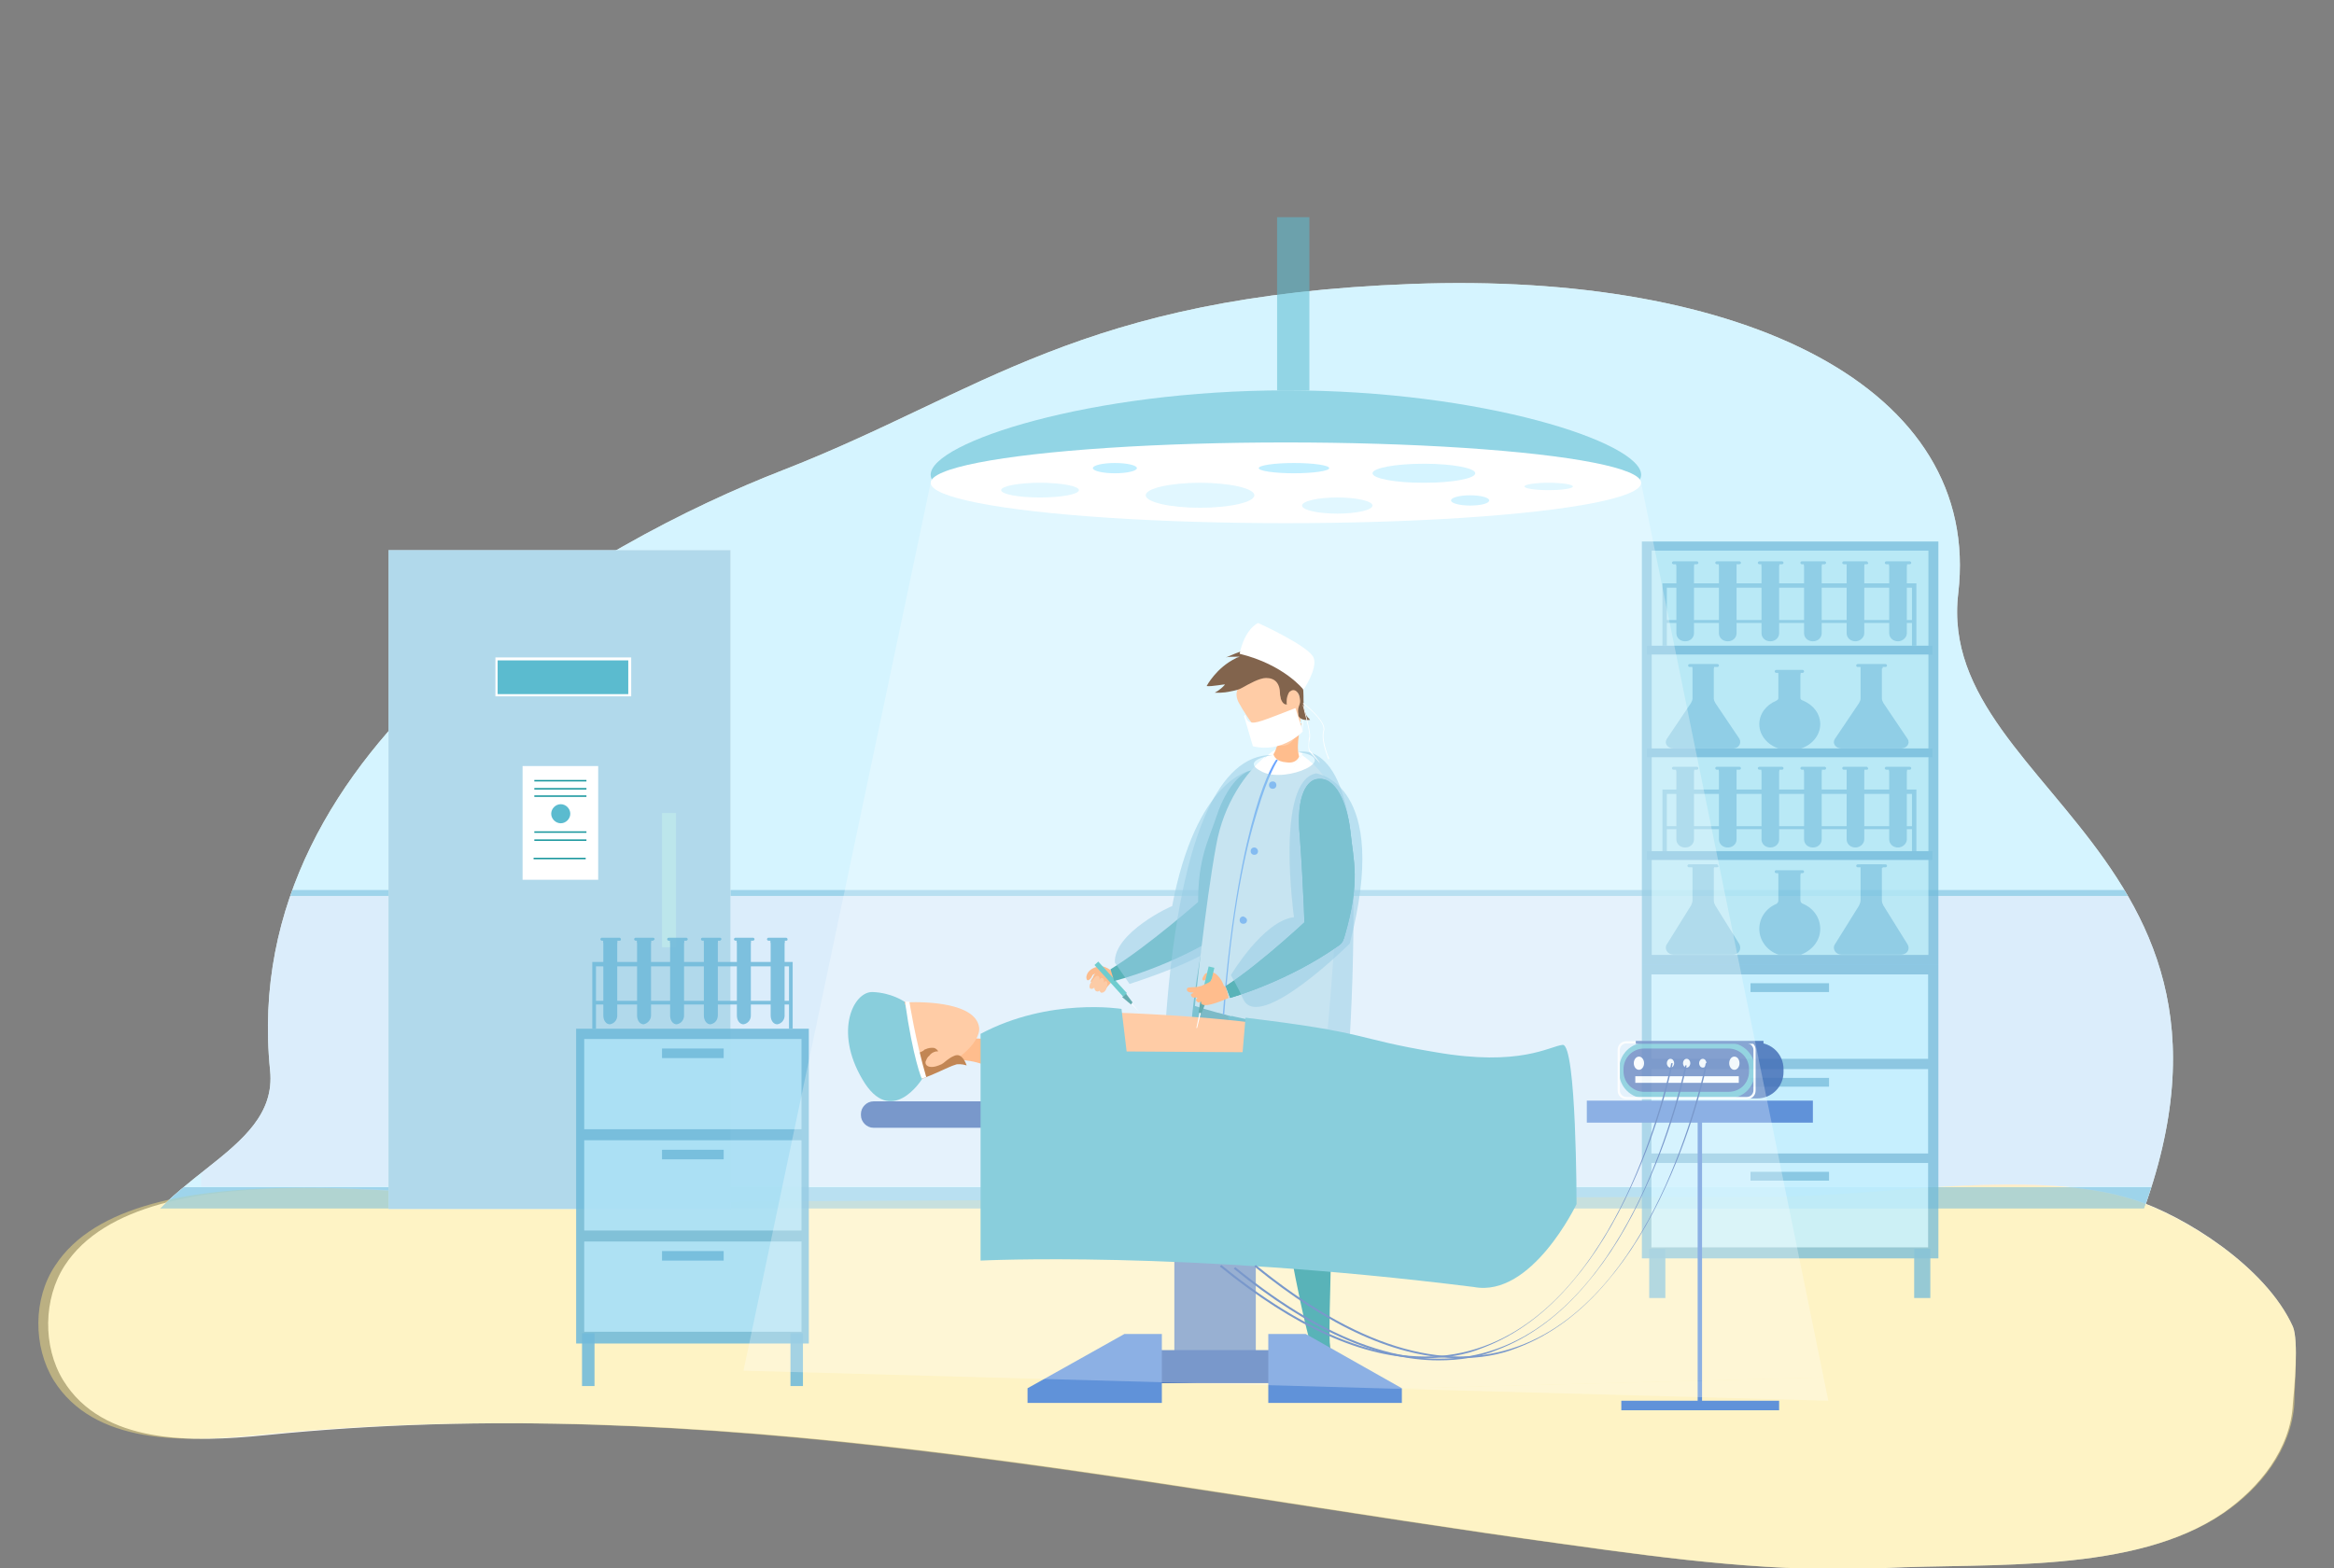 <svg xmlns="http://www.w3.org/2000/svg" xmlns:xlink="http://www.w3.org/1999/xlink" id="Layer_1" x="0px" y="0px" viewBox="0 0 318 213.7" style="enable-background:new 0 0 318 213.7;" xml:space="preserve">
<rect x="0" y="0" width="318" height="213.7" fill="#808080" stroke="none"/>
<style type="text/css">
	.st0{fill:#FFFFFF;}
	.st1{opacity:0.69;fill:#C2EFFF;}
	.st2{opacity:0.47;}
	.st3{fill:#FCE683;}
	.st4{clip-path:url(#SVGID_2_);}
	.st5{opacity:0.15;}
	.st6{fill:#FFC4E2;}
	.st7{opacity:0.55;}
	.st8{fill:#71BADA;}
	.st9{fill:#BCE6EB;}
	.st10{fill:#5BBBCF;}
	.st11{fill:#18969D;}
	.st12{opacity:0.89;}
	.st13{opacity:0.69;}
	.st14{fill:#C2EFFF;}
	.st15{opacity:0.83;}
	.st16{fill:#B3E7F4;}
	.st17{opacity:0.74;}
	.st18{fill:#052839;}
	.st19{fill:#FFB884;}
	.st20{clip-path:url(#SVGID_4_);fill:#FFB985;}
	.st21{clip-path:url(#SVGID_4_);fill:#FFB987;}
	.st22{clip-path:url(#SVGID_4_);fill:#FFBA88;}
	.st23{clip-path:url(#SVGID_4_);fill:#FFBB89;}
	.st24{clip-path:url(#SVGID_4_);fill:#FFBC8A;}
	.st25{clip-path:url(#SVGID_4_);fill:#FFBC8B;}
	.st26{clip-path:url(#SVGID_4_);fill:#FFBD8D;}
	.st27{clip-path:url(#SVGID_4_);fill:#FFBE8E;}
	.st28{clip-path:url(#SVGID_4_);fill:#FFBE8F;}
	.st29{clip-path:url(#SVGID_4_);fill:#FFBF90;}
	.st30{clip-path:url(#SVGID_4_);fill:#FFC092;}
	.st31{clip-path:url(#SVGID_4_);fill:#FFC193;}
	.st32{clip-path:url(#SVGID_4_);fill:#FFC194;}
	.st33{clip-path:url(#SVGID_4_);fill:#FFC295;}
	.st34{clip-path:url(#SVGID_4_);fill:#FFC396;}
	.st35{clip-path:url(#SVGID_4_);fill:#FFC397;}
	.st36{clip-path:url(#SVGID_4_);fill:#FFC499;}
	.st37{clip-path:url(#SVGID_4_);fill:#FFC59A;}
	.st38{clip-path:url(#SVGID_4_);fill:#FFC59B;}
	.st39{clip-path:url(#SVGID_4_);fill:#FFC69C;}
	.st40{clip-path:url(#SVGID_4_);fill:#FFC79D;}
	.st41{clip-path:url(#SVGID_4_);fill:#FFC79E;}
	.st42{clip-path:url(#SVGID_4_);fill:#FFC89F;}
	.st43{clip-path:url(#SVGID_4_);fill:#FFC9A1;}
	.st44{clip-path:url(#SVGID_4_);fill:#FFC9A2;}
	.st45{clip-path:url(#SVGID_4_);fill:#FFCAA3;}
	.st46{clip-path:url(#SVGID_4_);fill:#FFCAA4;}
	.st47{clip-path:url(#SVGID_4_);fill:#FFCBA5;}
	.st48{clip-path:url(#SVGID_4_);fill:#FFCCA6;}
	.st49{clip-path:url(#SVGID_4_);fill:#FFCCA7;}
	.st50{clip-path:url(#SVGID_4_);fill:#FFCDA8;}
	.st51{clip-path:url(#SVGID_4_);fill:#FFCDA9;}
	.st52{clip-path:url(#SVGID_4_);fill:#FFCEAA;}
	.st53{clip-path:url(#SVGID_4_);fill:#FFCFAB;}
	.st54{clip-path:url(#SVGID_4_);fill:#FFCFAC;}
	.st55{clip-path:url(#SVGID_4_);fill:#FFD0AD;}
	.st56{clip-path:url(#SVGID_4_);fill:#FFD0AE;}
	.st57{clip-path:url(#SVGID_4_);fill:#FFD1AF;}
	.st58{clip-path:url(#SVGID_4_);fill:#FFD1B0;}
	.st59{clip-path:url(#SVGID_4_);fill:#FFD2B1;}
	.st60{clip-path:url(#SVGID_4_);fill:#FFD3B2;}
	.st61{clip-path:url(#SVGID_4_);fill:#FFD3B3;}
	.st62{clip-path:url(#SVGID_4_);fill:#FFD4B4;}
	.st63{clip-path:url(#SVGID_4_);fill:#FFD4B5;}
	.st64{clip-path:url(#SVGID_4_);fill:#FFD5B5;}
	.st65{clip-path:url(#SVGID_4_);fill:#FFD5B6;}
	.st66{clip-path:url(#SVGID_4_);fill:#FFD6B7;}
	.st67{clip-path:url(#SVGID_4_);fill:#FFD6B8;}
	.st68{clip-path:url(#SVGID_4_);fill:#FFD6B9;}
	.st69{clip-path:url(#SVGID_4_);fill:#FFD7B9;}
	.st70{clip-path:url(#SVGID_4_);fill:#FFD7BA;}
	.st71{clip-path:url(#SVGID_4_);fill:#FFD8BB;}
	.st72{clip-path:url(#SVGID_4_);fill:#FFD8BC;}
	.st73{clip-path:url(#SVGID_4_);fill:#FFD9BD;}
	.st74{fill:#19969D;}
	.st75{fill:#177F7F;}
	.st76{fill:#F9A263;}
	.st77{fill:#298B8F;}
	.st78{fill:#37B9BD;}
	.st79{fill:#FBB784;}
	.st80{fill:#FFA361;}
	.st81{fill:#522808;}
	.st82{fill:#3383FF;}
	.st83{fill:#7091C1;}
	.st84{fill:#4570B7;}
	.st85{fill:#6092D9;}
	.st86{fill:#AB5712;}
	.st87{opacity:0.85;}
	.st88{fill:#4066B0;}
	.st89{opacity:0.28;}
	.st90{clip-path:url(#SVGID_6_);fill:#FFFFFF;}
</style>
<g>
	<g>
		<g>
			<path class="st0" d="M36.8,145.9c1.2,11.7-17.1,14.3-20.7,28.3l271.1,1.9c29.3-58.3-23.7-67.1-20.4-95.2s-29.3-43.9-74.5-42.2     c-45.2,1.7-58.5,14.8-85.7,25.4C82.2,73.6,32.2,100.7,36.8,145.9z"></path>
			<path class="st1" d="M36.8,145.9c1.2,11.7-17.1,14.3-20.7,28.3l271.1,1.9c29.3-58.3-23.7-67.1-20.4-95.2s-29.3-43.9-74.5-42.2     c-45.2,1.7-58.5,14.8-85.7,25.4C82.2,73.6,32.2,100.7,36.8,145.9z"></path>
		</g>
		<g>
			<g>
				<path class="st0" d="M312.4,180.8c-3.7-8.2-14.8-15.1-21.6-17.3c-13.8-4.4-34.7-0.4-48.8-0.4c-33.9,0-129.8,0.7-164.1,0.7      c-16,0-58.3-8-69.1,8.7c-2.9,4.5-3,11-0.2,15.6c5.4,8.8,17.6,8.5,27.5,7.5c61.1-6.2,117.6,6.7,177.5,14.9      c14.3,2,28.7,3.9,43.2,3.2c14.4-0.7,34,0.8,46.1-7.5c4.9-3.4,9.2-8.7,9.5-14.9C312.6,189.2,313.2,182.7,312.4,180.8z"></path>
			</g>
			<g class="st2">
				<path class="st3" d="M312.4,180.8c-3.7-8.2-14.9-15.1-21.7-17.3c-13.9-4.4-34.9-0.4-49-0.4c-34.1,0-130.4,0.7-164.8,0.7      c-16.1,0-58.6-8-69.4,8.7c-3,4.5-3,11-0.2,15.6c5.5,8.8,17.7,8.5,27.7,7.5c61.3-6.2,118.2,6.7,178.3,14.9      c14.4,2,28.9,3.9,43.4,3.2c14.5-0.7,34.1,0.8,46.3-7.5c5-3.4,9.2-8.7,9.6-14.9C312.6,189.2,313.2,182.7,312.4,180.8z"></path>
			</g>
		</g>
		<g>
			<defs>
				<path id="SVGID_1_" d="M36.8,145.9c1.2,11.7-17.1,14.3-20.7,28.3l271.1,1.9c29.3-58.3-23.7-67.1-20.4-95.2s-29.3-43.9-74.5-42.2      c-45.2,1.7-58.5,14.8-85.7,25.4C82.2,73.6,32.2,100.7,36.8,145.9z"></path>
			</defs>
			<clipPath id="SVGID_2_">
				<use xlink:href="#SVGID_1_" style="overflow:visible;"></use>
			</clipPath>
			<g class="st4">
				<g class="st5">
					<rect x="27.4" y="122.1" class="st6" width="278.5" height="39.6"></rect>
				</g>
				<g class="st7">
					<rect x="17.5" y="161.8" class="st8" width="292" height="2.9"></rect>
				</g>
				<g class="st7">
					<rect x="27.4" y="121.3" class="st8" width="280.9" height="0.8"></rect>
				</g>
			</g>
		</g>
	</g>
	<g>
		<g>
			
				<rect x="52.9" y="75" transform="matrix(-1 -1.224647e-16 1.224647e-16 -1 152.433 239.774)" class="st0" width="46.6" height="89.8"></rect>
		</g>
		<g class="st7">
			
				<rect x="52.9" y="75" transform="matrix(-1 -1.224647e-16 1.224647e-16 -1 152.433 239.774)" class="st8" width="46.6" height="89.8"></rect>
		</g>
		<g>
			<rect x="90.2" y="110.8" class="st9" width="1.9" height="18.3"></rect>
		</g>
		<g>
			<rect x="67.7" y="89.8" class="st10" width="18.1" height="5"></rect>
			<path class="st0" d="M86,94.9H67.5v-5.3H86V94.9z M67.8,94.6h17.8V90H67.8V94.6z"></path>
		</g>
		<g>
			<g>
				<rect x="71.2" y="104.4" class="st0" width="10.3" height="15.5"></rect>
			</g>
			<g>
				<rect x="72.8" y="106.3" class="st11" width="7.1" height="0.2"></rect>
			</g>
			<g>
				<rect x="72.8" y="107.4" class="st11" width="7.1" height="0.2"></rect>
			</g>
			<g>
				<rect x="72.8" y="108.4" class="st11" width="7.1" height="0.2"></rect>
			</g>
			<g>
				<rect x="72.8" y="113.3" class="st11" width="7.1" height="0.2"></rect>
			</g>
			<g>
				<rect x="72.8" y="114.4" class="st11" width="7.1" height="0.2"></rect>
			</g>
			<g>
				<rect x="72.7" y="116.9" class="st11" width="7.1" height="0.2"></rect>
			</g>
			<g>
				<circle class="st10" cx="76.4" cy="110.9" r="1.5"></circle>
				<path class="st0" d="M76.4,112.6c-0.9,0-1.7-0.7-1.7-1.7s0.7-1.7,1.7-1.7c0.9,0,1.7,0.7,1.7,1.7S77.3,112.6,76.4,112.6z       M76.4,109.6c-0.7,0-1.3,0.6-1.3,1.3c0,0.7,0.6,1.3,1.3,1.3c0.7,0,1.3-0.6,1.3-1.3C77.7,110.2,77.1,109.6,76.4,109.6z"></path>
			</g>
		</g>
	</g>
	<g>
		<g class="st12">
			<rect x="79.3" y="181.7" class="st8" width="1.7" height="7.2"></rect>
		</g>
		<g class="st12">
			<rect x="107.7" y="181.7" class="st8" width="1.7" height="7.2"></rect>
		</g>
		<g class="st12">
			<rect x="78.5" y="140.2" class="st8" width="31.7" height="42.9"></rect>
		</g>
		<g class="st13">
			<g>
				<rect x="79.6" y="141.6" class="st14" width="29.6" height="12.3"></rect>
			</g>
			<g>
				<rect x="79.6" y="155.4" class="st14" width="29.6" height="12.3"></rect>
			</g>
			<g>
				<rect x="79.6" y="169.2" class="st14" width="29.6" height="12.3"></rect>
			</g>
		</g>
		<g class="st12">
			<g>
				<rect x="90.2" y="142.9" class="st8" width="8.4" height="1.3"></rect>
			</g>
			<g>
				<rect x="90.2" y="156.7" class="st8" width="8.4" height="1.3"></rect>
			</g>
			<g>
				<rect x="90.2" y="170.5" class="st8" width="8.4" height="1.3"></rect>
			</g>
		</g>
		<g class="st12">
			<g>
				<g>
					<path class="st8" d="M84.1,138.4V128h-1.9v10.4c0,0.7,0.4,1.2,0.9,1.2l0,0C83.7,139.5,84.1,139,84.1,138.4z"></path>
				</g>
				<g>
					<path class="st8" d="M83.8,138.4V131h-1.3v7.4c0,0.4,0.3,0.8,0.6,0.8l0,0C83.5,139.2,83.8,138.8,83.8,138.4z"></path>
				</g>
				<g>
					<rect x="82.2" y="128.1" class="st8" width="1.9" height="0.4"></rect>
				</g>
				<g>
					<path class="st8" d="M84.4,128.2H82c-0.1,0-0.2-0.1-0.2-0.2v0c0-0.1,0.1-0.2,0.2-0.2h2.4c0.1,0,0.2,0.1,0.2,0.2v0       C84.6,128.2,84.5,128.2,84.4,128.2z"></path>
				</g>
			</g>
			<g>
				<g>
					<path class="st8" d="M88.7,138.4V128h-1.9v10.4c0,0.7,0.4,1.2,0.9,1.2l0,0C88.2,139.5,88.7,139,88.7,138.4z"></path>
				</g>
				<g>
					<path class="st8" d="M88.4,138.4V131h-1.3v7.4c0,0.4,0.3,0.8,0.6,0.8l0,0C88.1,139.2,88.4,138.8,88.4,138.4z"></path>
				</g>
				<g>
					<rect x="86.8" y="128.1" class="st8" width="1.9" height="0.4"></rect>
				</g>
				<g>
					<path class="st8" d="M89,128.2h-2.4c-0.1,0-0.2-0.1-0.2-0.2l0,0c0-0.1,0.1-0.2,0.2-0.2H89c0.1,0,0.2,0.1,0.2,0.2l0,0       C89.1,128.1,89,128.2,89,128.2z"></path>
				</g>
			</g>
			<g>
				<g>
					<path class="st8" d="M93.2,138.4V128h-1.9v10.4c0,0.7,0.4,1.2,0.9,1.2l0,0C92.8,139.5,93.2,139,93.2,138.4z"></path>
				</g>
				<g>
					<path class="st8" d="M92.9,138.4V131h-1.3v7.4c0,0.4,0.3,0.8,0.6,0.8l0,0C92.6,139.2,92.9,138.8,92.9,138.4z"></path>
				</g>
				<g>
					<rect x="91.3" y="128.1" class="st8" width="1.9" height="0.4"></rect>
				</g>
				<g>
					<path class="st8" d="M93.5,128.2h-2.4c-0.1,0-0.2-0.1-0.2-0.2l0,0c0-0.1,0.1-0.2,0.2-0.2h2.4c0.1,0,0.2,0.1,0.2,0.2l0,0       C93.7,128.1,93.6,128.2,93.5,128.2z"></path>
				</g>
			</g>
			<g>
				<g>
					<path class="st8" d="M97.8,138.4V128h-1.9v10.4c0,0.7,0.4,1.2,0.9,1.2l0,0C97.4,139.5,97.8,139,97.8,138.4z"></path>
				</g>
				<g>
					<path class="st8" d="M97.5,138.4V131h-1.3v7.4c0,0.4,0.3,0.8,0.6,0.8l0,0C97.2,139.2,97.5,138.8,97.5,138.4z"></path>
				</g>
				<g>
					<rect x="95.9" y="128.1" class="st8" width="1.9" height="0.4"></rect>
				</g>
				<g>
					<path class="st8" d="M98.1,128.2h-2.4c-0.1,0-0.2-0.1-0.2-0.2l0,0c0-0.1,0.1-0.2,0.2-0.2h2.4c0.1,0,0.2,0.1,0.2,0.2l0,0       C98.2,128.1,98.2,128.2,98.1,128.2z"></path>
				</g>
			</g>
			<g>
				<g>
					<path class="st8" d="M102.3,138.4V128h-1.9v10.4c0,0.7,0.4,1.2,0.9,1.2l0,0C101.9,139.5,102.3,139,102.3,138.4z"></path>
				</g>
				<g>
					<path class="st8" d="M102,138.4V131h-1.3v7.4c0,0.4,0.3,0.8,0.6,0.8l0,0C101.7,139.2,102,138.8,102,138.4z"></path>
				</g>
				<g>
					<rect x="100.4" y="128.1" class="st8" width="1.9" height="0.4"></rect>
				</g>
				<g>
					<path class="st8" d="M102.6,128.2h-2.4c-0.1,0-0.2-0.1-0.2-0.2l0,0c0-0.1,0.1-0.2,0.2-0.2h2.4c0.1,0,0.2,0.1,0.2,0.2l0,0       C102.8,128.1,102.7,128.2,102.6,128.2z"></path>
				</g>
			</g>
			<g>
				<g>
					<path class="st8" d="M106.9,138.4V128H105v10.4c0,0.7,0.4,1.2,0.9,1.2l0,0C106.5,139.5,106.9,139,106.9,138.4z"></path>
				</g>
				<g>
					<path class="st8" d="M106.6,138.4V131h-1.3v7.4c0,0.4,0.3,0.8,0.6,0.8l0,0C106.3,139.2,106.6,138.8,106.6,138.4z"></path>
				</g>
				<g>
					<rect x="105" y="128.1" class="st8" width="1.9" height="0.4"></rect>
				</g>
				<g>
					<path class="st8" d="M107.1,128.2h-2.4c-0.1,0-0.2-0.1-0.2-0.2v0c0-0.1,0.1-0.2,0.2-0.2h2.4c0.1,0,0.2,0.1,0.2,0.2v0       C107.3,128.2,107.2,128.2,107.1,128.2z"></path>
				</g>
			</g>
			<g>
				<path class="st8" d="M80.7,131.1v9.1h0.5v-3.3h26.3v3.3h0.5v-9.1H80.7z M81.2,136.4v-4.7h26.3v4.7H81.2z"></path>
			</g>
		</g>
	</g>
	<g class="st15">
		<g class="st12">
			<rect x="223.7" y="73.8" class="st8" width="40.4" height="57.6"></rect>
		</g>
		<g>
			
				<rect x="216.3" y="83.7" transform="matrix(-1.836970e-16 1 -1 -1.836970e-16 346.44 -141.257)" class="st16" width="55.1" height="37.7"></rect>
		</g>
		<g class="st12">
			<rect x="224.7" y="170.2" class="st8" width="2.2" height="6.7"></rect>
		</g>
		<g class="st12">
			<rect x="260.8" y="170.2" class="st8" width="2.2" height="6.7"></rect>
		</g>
		<g class="st12">
			<rect x="223.7" y="131.4" class="st8" width="40.4" height="40.1"></rect>
		</g>
		<g>
			<g>
				<rect x="225" y="132.8" class="st14" width="37.7" height="11.5"></rect>
			</g>
			<g>
				<rect x="225" y="145.7" class="st14" width="37.7" height="11.5"></rect>
			</g>
			<g>
				<rect x="225" y="158.5" class="st14" width="37.7" height="11.5"></rect>
			</g>
		</g>
		<g class="st12">
			<g>
				<rect x="238.5" y="134" class="st8" width="10.7" height="1.2"></rect>
			</g>
			<g>
				<rect x="238.5" y="146.9" class="st8" width="10.7" height="1.2"></rect>
			</g>
			<g>
				<rect x="238.5" y="159.7" class="st8" width="10.7" height="1.2"></rect>
			</g>
		</g>
		<g>
			<g>
				<rect x="224.4" y="116" class="st8" width="38.9" height="1.2"></rect>
			</g>
			<g>
				<rect x="224.4" y="102" class="st8" width="38.9" height="1.2"></rect>
			</g>
			<g>
				<rect x="224.4" y="88" class="st8" width="38.9" height="1.2"></rect>
			</g>
		</g>
		<g class="st17">
			<g>
				<g>
					<path class="st8" d="M245.3,122.7v-3.9h-3v3.9c0,0.2-0.1,0.4-0.3,0.5c-1.4,0.6-2.3,1.9-2.3,3.4c0,1.6,1.1,3,2.6,3.5h3.1       c1.5-0.6,2.6-1.9,2.6-3.5c0-1.5-0.9-2.8-2.3-3.4C245.4,123.1,245.3,122.9,245.3,122.7z"></path>
				</g>
				<g>
					<path class="st8" d="M247.5,126.6c0,1.4-0.9,2.6-2.2,3.2h-2.9c-1.4-0.5-2.2-1.8-2.2-3.2c0-0.9,0.4-1.7,1-2.3h5.4       C247.2,124.9,247.5,125.7,247.5,126.6z"></path>
				</g>
				<g>
					<rect x="242.3" y="118.8" class="st8" width="3" height="0.4"></rect>
				</g>
				<g>
					<path class="st8" d="M245.6,119H242c-0.1,0-0.2-0.1-0.2-0.2v0c0-0.1,0.1-0.2,0.2-0.2h3.6c0.1,0,0.2,0.1,0.2,0.2v0       C245.8,118.9,245.7,119,245.6,119z"></path>
				</g>
			</g>
			<g>
				<g>
					<path class="st8" d="M237,128.7l-3.3-5.3c-0.1-0.2-0.2-0.4-0.2-0.7v-4.9h-2.9v4.9c0,0.2-0.1,0.5-0.2,0.7l-3.3,5.3       c-0.4,0.6,0.1,1.4,0.9,1.4h8.1C236.9,130.1,237.3,129.4,237,128.7z"></path>
				</g>
				<g>
					<path class="st8" d="M236.6,128.9l-3.4-5.4c-0.1-0.2-0.2-0.4-0.2-0.7v-1.6h-1.9v1.6c0,0.2-0.1,0.5-0.2,0.7l-3.4,5.4       c-0.1,0.2,0,0.4,0,0.5c0,0.1,0.2,0.3,0.5,0.3h8.1c0.3,0,0.4-0.2,0.5-0.3C236.6,129.4,236.7,129.2,236.6,128.9z"></path>
				</g>
				<g>
					<rect x="230.6" y="117.9" class="st8" width="2.9" height="0.4"></rect>
				</g>
				<g>
					<path class="st8" d="M233.9,118.2h-3.8c-0.1,0-0.2-0.1-0.2-0.2v0c0-0.1,0.1-0.2,0.2-0.2h3.8c0.1,0,0.2,0.1,0.2,0.2v0       C234.2,118.1,234.1,118.2,233.9,118.2z"></path>
				</g>
			</g>
			<g>
				<g>
					<path class="st8" d="M230.8,114.4v-9.7h-2.4v9.7c0,0.6,0.5,1.1,1.2,1.1l0,0C230.3,115.5,230.8,115,230.8,114.4z"></path>
				</g>
				<g>
					<path class="st8" d="M230.4,114.4v-6.9h-1.6v6.9c0,0.4,0.4,0.8,0.8,0.8l0,0C230.1,115.1,230.4,114.8,230.4,114.4z"></path>
				</g>
				<g>
					<rect x="228.4" y="104.7" class="st8" width="2.4" height="0.4"></rect>
				</g>
				<g>
					<path class="st8" d="M231.2,104.9H228c-0.1,0-0.2-0.1-0.2-0.2v0c0-0.1,0.1-0.2,0.2-0.2h3.2c0.1,0,0.2,0.1,0.2,0.2v0       C231.4,104.8,231.3,104.9,231.2,104.9z"></path>
				</g>
			</g>
			<g>
				<g>
					<path class="st8" d="M236.6,114.4v-9.7h-2.4v9.7c0,0.6,0.5,1.1,1.2,1.1l0,0C236.1,115.5,236.6,115,236.6,114.4z"></path>
				</g>
				<g>
					<path class="st8" d="M236.2,114.4v-6.9h-1.6v6.9c0,0.4,0.4,0.8,0.8,0.8l0,0C235.9,115.1,236.2,114.8,236.2,114.4z"></path>
				</g>
				<g>
					<rect x="234.2" y="104.7" class="st8" width="2.4" height="0.4"></rect>
				</g>
				<g>
					<path class="st8" d="M237,104.9h-3.1c-0.1,0-0.2-0.1-0.2-0.2l0,0c0-0.1,0.1-0.2,0.2-0.2h3.1c0.1,0,0.2,0.1,0.2,0.2l0,0       C237.2,104.8,237.1,104.9,237,104.9z"></path>
				</g>
			</g>
			<g>
				<g>
					<path class="st8" d="M242.4,114.4v-9.7H240v9.7c0,0.6,0.5,1.1,1.2,1.1l0,0C241.9,115.5,242.4,115,242.4,114.4z"></path>
				</g>
				<g>
					<path class="st8" d="M242,114.4v-6.9h-1.6v6.9c0,0.4,0.4,0.8,0.8,0.8l0,0C241.6,115.1,242,114.8,242,114.4z"></path>
				</g>
				<g>
					<rect x="240" y="104.7" class="st8" width="2.4" height="0.4"></rect>
				</g>
				<g>
					<path class="st8" d="M242.8,104.9h-3.1c-0.1,0-0.2-0.1-0.2-0.2l0,0c0-0.1,0.1-0.2,0.2-0.2h3.1c0.1,0,0.2,0.1,0.2,0.2l0,0       C243,104.8,242.9,104.9,242.8,104.9z"></path>
				</g>
			</g>
			<g>
				<g>
					<path class="st8" d="M248.2,114.4v-9.7h-2.4v9.7c0,0.6,0.5,1.1,1.2,1.1l0,0C247.7,115.5,248.2,115,248.2,114.4z"></path>
				</g>
				<g>
					<path class="st8" d="M247.8,114.4v-6.9h-1.6v6.9c0,0.4,0.4,0.8,0.8,0.8l0,0C247.4,115.1,247.8,114.8,247.8,114.4z"></path>
				</g>
				<g>
					<rect x="245.8" y="104.7" class="st8" width="2.4" height="0.4"></rect>
				</g>
				<g>
					<path class="st8" d="M248.6,104.9h-3.1c-0.1,0-0.2-0.1-0.2-0.2l0,0c0-0.1,0.1-0.2,0.2-0.2h3.1c0.1,0,0.2,0.1,0.2,0.2l0,0       C248.8,104.8,248.7,104.9,248.6,104.9z"></path>
				</g>
			</g>
			<g>
				<g>
					<path class="st8" d="M254,114.4v-9.7h-2.4v9.7c0,0.6,0.5,1.1,1.2,1.1l0,0C253.4,115.5,254,115,254,114.4z"></path>
				</g>
				<g>
					<path class="st8" d="M253.6,114.4v-6.9H252v6.9c0,0.4,0.4,0.8,0.8,0.8l0,0C253.2,115.1,253.6,114.8,253.6,114.4z"></path>
				</g>
				<g>
					<rect x="251.6" y="104.7" class="st8" width="2.4" height="0.4"></rect>
				</g>
				<g>
					<path class="st8" d="M254.3,104.9h-3.1c-0.1,0-0.2-0.1-0.2-0.2l0,0c0-0.1,0.1-0.2,0.2-0.2h3.1c0.1,0,0.2,0.1,0.2,0.2l0,0       C254.6,104.8,254.5,104.9,254.3,104.9z"></path>
				</g>
			</g>
			<g>
				<g>
					<path class="st8" d="M259.8,114.4v-9.7h-2.4v9.7c0,0.6,0.5,1.1,1.2,1.1l0,0C259.2,115.5,259.8,115,259.8,114.4z"></path>
				</g>
				<g>
					<path class="st8" d="M259.4,114.4v-6.9h-1.6v6.9c0,0.4,0.4,0.8,0.8,0.8l0,0C259,115.1,259.4,114.8,259.4,114.4z"></path>
				</g>
				<g>
					<rect x="257.4" y="104.7" class="st8" width="2.4" height="0.4"></rect>
				</g>
				<g>
					<path class="st8" d="M260.2,104.9H257c-0.1,0-0.2-0.1-0.2-0.2v0c0-0.1,0.1-0.2,0.2-0.2h3.2c0.1,0,0.2,0.1,0.2,0.2v0       C260.4,104.8,260.3,104.9,260.2,104.9z"></path>
				</g>
			</g>
			<g>
				<g>
					<path class="st8" d="M259.9,128.7l-3.3-5.3c-0.1-0.2-0.2-0.4-0.2-0.7v-4.9h-2.9v4.9c0,0.2-0.1,0.5-0.2,0.7l-3.3,5.3       c-0.4,0.6,0.1,1.4,0.9,1.4h8.1C259.8,130.1,260.3,129.4,259.9,128.7z"></path>
				</g>
				<g>
					<path class="st8" d="M259.5,128.9l-3.4-5.4c-0.1-0.2-0.2-0.4-0.2-0.7v-1.6H254v1.6c0,0.2-0.1,0.5-0.2,0.7l-3.4,5.4       c-0.1,0.2,0,0.4,0,0.5c0,0.1,0.2,0.3,0.5,0.3h8.1c0.3,0,0.4-0.2,0.5-0.3C259.6,129.4,259.7,129.2,259.5,128.9z"></path>
				</g>
				<g>
					<rect x="253.6" y="117.9" class="st8" width="2.9" height="0.4"></rect>
				</g>
				<g>
					<path class="st8" d="M256.9,118.2h-3.8c-0.1,0-0.2-0.1-0.2-0.2v0c0-0.1,0.1-0.2,0.2-0.2h3.8c0.1,0,0.2,0.1,0.2,0.2v0       C257.1,118.1,257,118.2,256.9,118.2z"></path>
				</g>
			</g>
			<g>
				<g>
					<path class="st8" d="M245.3,95.1v-3.7h-3v3.7c0,0.2-0.1,0.3-0.3,0.4c-1.4,0.6-2.3,1.8-2.3,3.2c0,1.5,1.1,2.8,2.6,3.3h3.1       c1.5-0.5,2.6-1.8,2.6-3.3c0-1.4-0.9-2.6-2.3-3.2C245.4,95.4,245.3,95.3,245.3,95.1z"></path>
				</g>
				<g>
					<path class="st8" d="M247.5,98.7c0,1.3-0.9,2.4-2.2,2.9h-2.9c-1.4-0.5-2.2-1.6-2.2-2.9c0-0.8,0.4-1.6,1-2.2h5.4       C247.2,97.1,247.5,97.9,247.5,98.7z"></path>
				</g>
				<g>
					<rect x="242.3" y="91.5" class="st8" width="3" height="0.4"></rect>
				</g>
				<g>
					<path class="st8" d="M245.6,91.7H242c-0.1,0-0.2-0.1-0.2-0.2v0c0-0.1,0.1-0.2,0.2-0.2h3.6c0.1,0,0.2,0.1,0.2,0.2v0       C245.8,91.6,245.7,91.7,245.6,91.7z"></path>
				</g>
			</g>
			<g>
				<g>
					<path class="st8" d="M237,100.7l-3.3-4.9c-0.1-0.2-0.2-0.4-0.2-0.6v-4.5h-2.9v4.5c0,0.2-0.1,0.4-0.2,0.6l-3.3,4.9       c-0.4,0.6,0.1,1.3,0.9,1.3h8.1C236.9,102,237.3,101.3,237,100.7z"></path>
				</g>
				<g>
					<path class="st8" d="M236.6,100.9l-3.4-5c-0.1-0.2-0.2-0.4-0.2-0.6v-1.5h-1.9v1.5c0,0.2-0.1,0.4-0.2,0.6l-3.4,5       c-0.1,0.2,0,0.4,0,0.5c0,0.1,0.2,0.2,0.5,0.2h8.1c0.3,0,0.4-0.2,0.5-0.2C236.6,101.3,236.7,101.1,236.6,100.9z"></path>
				</g>
				<g>
					<rect x="230.6" y="90.7" class="st8" width="2.9" height="0.4"></rect>
				</g>
				<g>
					<path class="st8" d="M234,90.9h-3.8c-0.1,0-0.2-0.1-0.2-0.2v0c0-0.1,0.1-0.2,0.2-0.2h3.8c0.1,0,0.2,0.1,0.2,0.2v0       C234.2,90.8,234.1,90.9,234,90.9z"></path>
				</g>
			</g>
			<g>
				<g>
					<path class="st8" d="M259.9,100.7l-3.3-4.9c-0.1-0.2-0.2-0.4-0.2-0.6v-4.5h-2.9v4.5c0,0.2-0.1,0.4-0.2,0.6l-3.3,4.9       c-0.4,0.6,0.1,1.3,0.9,1.3h8.1C259.8,102,260.3,101.3,259.9,100.7z"></path>
				</g>
				<g>
					<path class="st8" d="M259.5,100.9l-3.4-5c-0.1-0.2-0.2-0.4-0.2-0.6v-1.5H254v1.5c0,0.2-0.1,0.4-0.2,0.6l-3.4,5       c-0.1,0.2,0,0.4,0,0.5c0,0.1,0.2,0.2,0.5,0.2h8.1c0.3,0,0.4-0.2,0.5-0.2C259.6,101.3,259.7,101.1,259.5,100.9z"></path>
				</g>
				<g>
					<rect x="253.6" y="90.7" class="st8" width="2.9" height="0.4"></rect>
				</g>
				<g>
					<path class="st8" d="M256.9,90.9h-3.8c-0.1,0-0.2-0.1-0.2-0.2v0c0-0.1,0.1-0.2,0.2-0.2h3.8c0.1,0,0.2,0.1,0.2,0.2v0       C257.1,90.8,257,90.9,256.9,90.9z"></path>
				</g>
			</g>
			<g>
				<path class="st8" d="M226.5,107.6v8.5h0.6V113h33.4v3.1h0.6v-8.5H226.5z M227.1,112.6v-4.4h33.4v4.4H227.1z"></path>
			</g>
			<g>
				<g>
					<path class="st8" d="M230.8,86.3v-9.7h-2.4v9.7c0,0.6,0.5,1.1,1.2,1.1l0,0C230.3,87.4,230.8,86.9,230.8,86.3z"></path>
				</g>
				<g>
					<path class="st8" d="M230.4,86.3v-6.9h-1.6v6.9c0,0.4,0.4,0.8,0.8,0.8l0,0C230.1,87.1,230.4,86.7,230.4,86.3z"></path>
				</g>
				<g>
					<rect x="228.4" y="76.7" class="st8" width="2.4" height="0.4"></rect>
				</g>
				<g>
					<path class="st8" d="M231.2,76.9H228c-0.1,0-0.2-0.1-0.2-0.2v0c0-0.1,0.1-0.2,0.2-0.2h3.2c0.1,0,0.2,0.1,0.2,0.2v0       C231.4,76.8,231.3,76.9,231.2,76.9z"></path>
				</g>
			</g>
			<g>
				<g>
					<path class="st8" d="M236.6,86.3v-9.7h-2.4v9.7c0,0.6,0.5,1.1,1.2,1.1l0,0C236.1,87.4,236.6,86.9,236.6,86.3z"></path>
				</g>
				<g>
					<path class="st8" d="M236.2,86.3v-6.9h-1.6v6.9c0,0.4,0.4,0.8,0.8,0.8l0,0C235.9,87.1,236.2,86.7,236.2,86.3z"></path>
				</g>
				<g>
					<rect x="234.2" y="76.7" class="st8" width="2.4" height="0.4"></rect>
				</g>
				<g>
					<path class="st8" d="M237,76.9h-3.1c-0.1,0-0.2-0.1-0.2-0.2l0,0c0-0.1,0.1-0.2,0.2-0.2h3.1c0.1,0,0.2,0.1,0.2,0.2l0,0       C237.2,76.8,237.1,76.9,237,76.9z"></path>
				</g>
			</g>
			<g>
				<g>
					<path class="st8" d="M242.4,86.3v-9.7H240v9.7c0,0.6,0.5,1.1,1.2,1.1l0,0C241.9,87.4,242.4,86.9,242.4,86.3z"></path>
				</g>
				<g>
					<path class="st8" d="M242,86.3v-6.9h-1.6v6.9c0,0.4,0.4,0.8,0.8,0.8l0,0C241.6,87.1,242,86.7,242,86.3z"></path>
				</g>
				<g>
					<rect x="240" y="76.7" class="st8" width="2.4" height="0.4"></rect>
				</g>
				<g>
					<path class="st8" d="M242.8,76.9h-3.1c-0.1,0-0.2-0.1-0.2-0.2l0,0c0-0.1,0.1-0.2,0.2-0.2h3.1c0.1,0,0.2,0.1,0.2,0.2l0,0       C243,76.8,242.9,76.9,242.8,76.9z"></path>
				</g>
			</g>
			<g>
				<g>
					<path class="st8" d="M248.2,86.3v-9.7h-2.4v9.7c0,0.6,0.5,1.1,1.2,1.1l0,0C247.7,87.4,248.2,86.9,248.2,86.3z"></path>
				</g>
				<g>
					<path class="st8" d="M247.8,86.3v-6.9h-1.6v6.9c0,0.4,0.4,0.8,0.8,0.8l0,0C247.4,87.1,247.8,86.7,247.8,86.3z"></path>
				</g>
				<g>
					<rect x="245.8" y="76.7" class="st8" width="2.4" height="0.4"></rect>
				</g>
				<g>
					<path class="st8" d="M248.6,76.9h-3.1c-0.1,0-0.2-0.1-0.2-0.2l0,0c0-0.1,0.1-0.2,0.2-0.2h3.1c0.1,0,0.2,0.1,0.2,0.2l0,0       C248.8,76.8,248.7,76.9,248.6,76.9z"></path>
				</g>
			</g>
			<g>
				<g>
					<path class="st8" d="M254,86.3v-9.7h-2.4v9.7c0,0.6,0.5,1.1,1.2,1.1l0,0C253.4,87.4,254,86.9,254,86.3z"></path>
				</g>
				<g>
					<path class="st8" d="M253.6,86.3v-6.9H252v6.9c0,0.4,0.4,0.8,0.8,0.8l0,0C253.2,87.1,253.6,86.7,253.6,86.3z"></path>
				</g>
				<g>
					<rect x="251.6" y="76.7" class="st8" width="2.4" height="0.4"></rect>
				</g>
				<g>
					<path class="st8" d="M254.3,76.9h-3.1c-0.1,0-0.2-0.1-0.2-0.2l0,0c0-0.1,0.1-0.2,0.2-0.2h3.1c0.1,0,0.2,0.1,0.2,0.2l0,0       C254.6,76.8,254.5,76.9,254.3,76.9z"></path>
				</g>
			</g>
			<g>
				<g>
					<path class="st8" d="M259.8,86.3v-9.7h-2.4v9.7c0,0.6,0.5,1.1,1.2,1.1l0,0C259.2,87.4,259.8,86.9,259.8,86.3z"></path>
				</g>
				<g>
					<path class="st8" d="M259.4,86.3v-6.9h-1.6v6.9c0,0.4,0.4,0.8,0.8,0.8l0,0C259,87.1,259.4,86.7,259.4,86.3z"></path>
				</g>
				<g>
					<rect x="257.4" y="76.7" class="st8" width="2.4" height="0.4"></rect>
				</g>
				<g>
					<path class="st8" d="M260.2,76.9H257c-0.1,0-0.2-0.1-0.2-0.2v0c0-0.1,0.1-0.2,0.2-0.2h3.2c0.1,0,0.2,0.1,0.2,0.2v0       C260.4,76.8,260.3,76.9,260.2,76.9z"></path>
				</g>
			</g>
			<g>
				<path class="st8" d="M226.5,79.5V88h0.6v-3.1h33.4V88h0.6v-8.5H226.5z M227.1,84.5v-4.4h33.4v4.4H227.1z"></path>
			</g>
		</g>
	</g>
	<g>
		<g>
			<path class="st18" d="M181.1,182.6c0,0,0.3,2.7,0.2,3.7h-6.7v-0.1c0-0.3,0.2-0.5,0.4-0.5c1.2-0.2,3.4-0.7,4.3-3.6L181.1,182.6z"></path>
		</g>
		<g>
			<path class="st18" d="M165.5,182.4c0,0,0.3,2.7,0.2,3.7h-6.7V186c0-0.3,0.2-0.5,0.4-0.5c1.2-0.2,3.4-0.7,4.3-3.6L165.5,182.4z"></path>
		</g>
		<g>
			<path class="st19" d="M162.5,139.1c0,0-1.5,3.8,0.8,6.1l0.8-5.9L162.5,139.1z"></path>
		</g>
		<g>
			<g>
				<defs>
					<path id="SVGID_3_" d="M162.5,140.2c-0.3,0.8,0.2,3.1,0.7,3s0.4-3,0.4-3H162.5z"></path>
				</defs>
				<clipPath id="SVGID_4_">
					<use xlink:href="#SVGID_3_" style="overflow:visible;"></use>
				</clipPath>
				<polygon class="st20" points="163.7,140.2 162.3,140.3 162.3,140.2 163.7,140.2     "></polygon>
				<polygon class="st21" points="163.7,140.3 162.3,140.3 162.3,140.3 163.7,140.2     "></polygon>
				<polygon class="st22" points="163.7,140.3 162.3,140.4 162.3,140.3 163.7,140.3     "></polygon>
				<polygon class="st23" points="163.7,140.4 162.3,140.4 162.3,140.4 163.7,140.3     "></polygon>
				<polygon class="st24" points="163.7,140.5 162.3,140.5 162.3,140.4 163.7,140.4     "></polygon>
				<polygon class="st25" points="163.7,140.5 162.3,140.5 162.3,140.5 163.7,140.5     "></polygon>
				<polygon class="st26" points="163.7,140.6 162.3,140.6 162.3,140.5 163.7,140.5     "></polygon>
				<polygon class="st27" points="163.7,140.6 162.3,140.6 162.3,140.6 163.7,140.6     "></polygon>
				<polygon class="st28" points="163.7,140.7 162.3,140.7 162.3,140.6 163.7,140.6     "></polygon>
				<polygon class="st29" points="163.7,140.7 162.3,140.8 162.3,140.7 163.7,140.7     "></polygon>
				<polygon class="st30" points="163.7,140.8 162.3,140.8 162.3,140.8 163.7,140.7     "></polygon>
				<polygon class="st31" points="163.7,140.8 162.3,140.9 162.3,140.8 163.7,140.8     "></polygon>
				<polygon class="st32" points="163.7,140.9 162.3,140.9 162.3,140.9 163.7,140.8     "></polygon>
				<polygon class="st33" points="163.7,141 162.3,141 162.3,140.9 163.7,140.9     "></polygon>
				<polygon class="st34" points="163.7,141 162.3,141 162.3,141 163.7,141     "></polygon>
				<polygon class="st35" points="163.7,141.1 162.3,141.1 162.3,141 163.7,141     "></polygon>
				<polygon class="st36" points="163.7,141.1 162.3,141.2 162.3,141.1 163.7,141.1     "></polygon>
				<polygon class="st37" points="163.7,141.2 162.3,141.2 162.3,141.2 163.7,141.1     "></polygon>
				<polygon class="st38" points="163.7,141.2 162.3,141.3 162.3,141.2 163.7,141.2     "></polygon>
				<polygon class="st39" points="163.7,141.3 162.3,141.3 162.3,141.3 163.7,141.2     "></polygon>
				<polygon class="st40" points="163.7,141.4 162.3,141.4 162.3,141.3 163.7,141.3     "></polygon>
				<polygon class="st41" points="163.7,141.4 162.3,141.4 162.3,141.4 163.7,141.4     "></polygon>
				<polygon class="st42" points="163.7,141.5 162.3,141.5 162.3,141.4 163.7,141.4     "></polygon>
				<polygon class="st43" points="163.7,141.5 162.3,141.5 162.3,141.5 163.7,141.5     "></polygon>
				<polygon class="st44" points="163.7,141.6 162.3,141.6 162.3,141.5 163.7,141.5     "></polygon>
				<polygon class="st45" points="163.7,141.6 162.3,141.7 162.3,141.6 163.7,141.6     "></polygon>
				<polygon class="st46" points="163.7,141.7 162.3,141.7 162.3,141.7 163.7,141.6     "></polygon>
				<polygon class="st47" points="163.7,141.7 162.3,141.8 162.3,141.7 163.7,141.7     "></polygon>
				<polygon class="st48" points="163.7,141.8 162.3,141.8 162.3,141.8 163.7,141.7     "></polygon>
				<polygon class="st49" points="163.7,141.9 162.3,141.9 162.3,141.8 163.7,141.8     "></polygon>
				<polygon class="st50" points="163.7,141.9 162.3,141.9 162.3,141.9 163.7,141.9     "></polygon>
				<polygon class="st51" points="163.7,142 162.3,142 162.3,141.9 163.7,141.9     "></polygon>
				<polygon class="st52" points="163.7,142 162.3,142.1 162.3,142 163.7,142     "></polygon>
				<polygon class="st53" points="163.7,142.1 162.3,142.1 162.3,142.1 163.7,142     "></polygon>
				<polygon class="st54" points="163.7,142.1 162.3,142.2 162.3,142.1 163.7,142.1     "></polygon>
				<polygon class="st55" points="163.7,142.2 162.3,142.2 162.3,142.2 163.7,142.1     "></polygon>
				<polygon class="st56" points="163.7,142.3 162.3,142.3 162.3,142.2 163.7,142.2     "></polygon>
				<polygon class="st57" points="163.7,142.3 162.3,142.3 162.3,142.3 163.7,142.3     "></polygon>
				<polygon class="st58" points="163.7,142.4 162.3,142.4 162.3,142.3 163.7,142.3     "></polygon>
				<polygon class="st59" points="163.7,142.4 162.3,142.4 162.3,142.4 163.7,142.4     "></polygon>
				<polygon class="st60" points="163.7,142.5 162.3,142.5 162.3,142.4 163.7,142.4     "></polygon>
				<polygon class="st61" points="163.7,142.5 162.3,142.6 162.3,142.5 163.7,142.5     "></polygon>
				<polygon class="st62" points="163.7,142.6 162.3,142.6 162.3,142.6 163.7,142.5     "></polygon>
				<polygon class="st63" points="163.7,142.6 162.3,142.7 162.3,142.6 163.7,142.6     "></polygon>
				<polygon class="st64" points="163.7,142.7 162.3,142.7 162.3,142.7 163.7,142.6     "></polygon>
				<polygon class="st65" points="163.7,142.8 162.3,142.8 162.3,142.7 163.7,142.7     "></polygon>
				<polygon class="st66" points="163.7,142.8 162.3,142.8 162.3,142.8 163.7,142.8     "></polygon>
				<polygon class="st67" points="163.7,142.9 162.3,142.9 162.3,142.8 163.7,142.8     "></polygon>
				<polygon class="st68" points="163.7,142.9 162.3,143 162.3,142.9 163.7,142.9     "></polygon>
				<polygon class="st69" points="163.7,143 162.3,143 162.3,143 163.7,142.9     "></polygon>
				<polygon class="st70" points="163.7,143 162.3,143.1 162.3,143 163.7,143     "></polygon>
				<polygon class="st71" points="163.7,143.1 162.3,143.1 162.3,143.1 163.7,143     "></polygon>
				<polygon class="st71" points="163.7,143.2 162.3,143.2 162.3,143.1 163.7,143.1     "></polygon>
				<polygon class="st72" points="163.7,143.2 162.3,143.2 162.3,143.2 163.7,143.2     "></polygon>
				<polygon class="st73" points="163.7,143.3 162.3,143.3 162.3,143.2 163.7,143.2     "></polygon>
				<polygon class="st73" points="163.7,143.3 162.7,143.3 162.3,143.3 162.3,143.3 163.7,143.3     "></polygon>
				<polygon class="st73" points="162.7,143.3 163.7,143.3 163.7,143.3     "></polygon>
			</g>
		</g>
		<g>
			<path class="st74" d="M168.2,108.7c0,0-5.3,21.2-5.9,31.3l2.5,0.6L168.2,108.7z"></path>
		</g>
		<g>
			<path class="st75" d="M163.6,136c0,0-1.1,15.1-1.2,26.3c1.6,2,3.5,2.9,5.9,1.4c0,0,3.1-9,4.7-12.2c1.6-3.2,3-10.6,0.9-13.4     L163.6,136z"></path>
		</g>
		<g>
			<path class="st75" d="M162.4,162.3c0,0,0.1,14,0.8,20.5l2.5,1c1-7.1,3.1-14.1,2.6-20.1C166.8,160.9,164.8,160.7,162.4,162.3z"></path>
		</g>
		<g>
			<path class="st74" d="M166.7,136.2c0,0,4.4,17.4,8.1,28c2.2,1.4,4.1,1.6,5.9-0.6c0,0-0.1-10.1,0-13.7c0.2-6.3,0.3-10.9-2.6-12.8     L166.7,136.2z"></path>
		</g>
		<g>
			<path class="st74" d="M174.5,163.1c0,0,2.3,14,4.1,20.2l2.6,0.5c-0.3-7.2,0.8-14.7-0.7-20.4C178.5,160.9,176.5,161.1,174.5,163.1     z"></path>
		</g>
		<g>
			<path class="st74" d="M172,105.2c-2.5-1.2-5,2.3-6.2,5.9c-1.2,3.7-2.9,6.2-2.5,14c0.1,2,1.9,2.3,5.1,1.6c0,0,1.9-6.9,3.9-13.3     C174.2,107.5,172.9,105.6,172,105.2z"></path>
		</g>
		<g>
			<g>
				<path class="st76" d="M148.2,133.6c0.2,0,0.5-0.3,0.6-0.6c0.1-0.3,0.6-0.3,0.6-0.3s-0.7,0.6-0.8,1.1c0,0,1.8,1.1,1.9,1.2      c0,0,0.3-0.5,0.8-1c0.5-0.4,0.7-1.2,0.7-1.2s-1.2-1.3-2.3-1.1c-0.9,0.2-1.4,0.6-1.6,1.1C147.9,133.3,148.1,133.6,148.2,133.6z"></path>
			</g>
			<g>
				<path class="st76" d="M149,133.4c0.1,0.2,0.6-0.2,0.9-0.4c0.1-0.1,0.2-0.1,0.3,0c0.3,0.2,0.8,0.5,1.1,0.1c0.4-0.6-0.1-1-1-1.1      c0,0-0.1,0-0.1,0c-0.1,0-0.5,0.2-0.9,0.6C148.9,133,148.9,133.2,149,133.4z"></path>
			</g>
			<g>
				<g>
					<polygon class="st0" points="155.2,137.9 155.2,137.9 153.9,136.6 154,136.5      "></polygon>
				</g>
				<g>
					<polygon class="st77" points="153.4,135.4 152.9,135.9 154.1,136.9 154.3,136.6      "></polygon>
				</g>
				<g>
					
						<rect x="150.9" y="130.6" transform="matrix(0.741 -0.672 0.672 0.741 -50.462 136.148)" class="st78" width="0.7" height="5.8"></rect>
				</g>
			</g>
			<g>
				<path class="st79" d="M148.5,134.7c0.3,0.2,0.6-0.1,0.6-0.1s0,0.4,0.3,0.5c0.3,0.1,0.4-0.1,0.4-0.1s0.1,0.3,0.3,0.3      c0.2,0,0.6-0.2,0.7-0.8c0.2-0.6,0-0.7-0.1-0.8c-0.1,0-0.2,0.1-0.3,0.2c0,0,0.1-0.5-0.2-0.6c-0.3-0.1-0.4,0.3-0.4,0.3      s0.1-0.5-0.2-0.6c-0.3-0.1-0.6,0.4-0.9,0.8S148.4,134.5,148.5,134.7z"></path>
			</g>
		</g>
		<g>
			<path class="st74" d="M163.5,122.7c0,0-7,6.2-12.2,9.4l0.5,1.6c0,0,8-2,15.1-6.7C168.7,125.8,166.6,122.9,163.5,122.7z"></path>
		</g>
		<g class="st7">
			<path class="st8" d="M151.9,131.2l2,2.9c0,0,12.3-3.9,12.6-6.3c0.3-2.4,3.9-22.8,3.9-22.8s-7.4,1.1-10.7,18.5     C159.7,123.4,151.7,127.1,151.9,131.2z"></path>
		</g>
		<g>
			<path class="st0" d="M166.7,138.2c1.6,0.4,5.3,1.2,7.1,1.5c-1.5-27.3,1.8-34.8,3.7-37c-0.5-0.2-1.5-1-2.1-1     c-2,0.2-2.5,1.2-3.6,2.1h0C169.7,108.6,166.2,118,166.7,138.2z"></path>
		</g>
		<g>
			<path class="st80" d="M177.3,98.6c0,0-0.8,2.8-0.3,4.5c0,0-0.3,1-1.7,0.8c-1.4-0.1-1.7-0.8-1.8-1.1c0,0,0.6-0.8,0.8-2.8     C174.4,98.1,177.3,98.6,177.3,98.6z"></path>
		</g>
		<g>
			<path class="st81" d="M173,90c0,0-1.1,1.3-1,3l2.5-2.6L173,90z"></path>
		</g>
		<g>
			<path class="st19" d="M168.8,95.8c1.1,2,4.1,6.7,6.6,5.7c1.7-0.7,2.4-5.1,1.6-6.7c-0.8-1.7-1.3-4.6-5.5-3     C168.1,93.1,168.2,94.7,168.8,95.8z"></path>
		</g>
		<g>
			<path class="st81" d="M164.4,93.5c0,0,1.3-2.5,4-3.8c0.1-0.1,0.3-0.1,0.5-0.2c0,0-0.1,0-0.4,0c-0.4,0-1.2,0-1.5,0.1     c0.1,0,0.9-0.4,2-0.8c0.5-0.2,1-0.3,1.5-0.4l0,0c2.1-0.5,4.7-0.4,5.9,2c0.1,0.1,0.1,0.3,0.2,0.4c0.5,1,0.6,1.3,0.8,2.3     c0.2,0.7,0.2,1.5,0.2,2.3c0,0.7,0.1,1.3,0.2,1.6c0.2,0.5,0.1,0.5,0.7,1.1c0,0-1.1,0.2-1.5-0.4c-0.1-0.1-0.1-0.2-0.1-0.4     c-0.2-1.1,0.4-1.2,0.2-2.1c-0.1-0.9-0.7-1.3-1.1-1.1c-0.1,0-0.1,0.1-0.2,0.1c-0.2,0.1-0.3,0.4-0.4,0.7c-0.1,0.3-0.1,0.6-0.1,0.9     c0,0.1,0,0.2,0.1,0.2c0,0-0.1,0-0.2,0c-0.2,0-0.5-0.2-0.7-0.8c0-0.2-0.1-0.4-0.1-0.6c0-1.5-0.7-2.2-1.9-2.2     c-0.9,0-2.3,0.8-3.2,1.3c-0.5,0.3-1,0.4-1.5,0.5c-1.3,0.3-2.2,0.2-2.3,0.2c0,0,0.7-0.3,1.4-1.1C166.9,93.2,165.1,93.6,164.4,93.5     z"></path>
		</g>
		<g>
			<path class="st0" d="M172.9,139.6c2.8,0.5,5.6,0.8,8,0.6c0,0,1.7-18.5,1.3-25.6c-0.1-1.8-0.1-5.2-0.7-6.6c-1-2.3-1.9-3.5-4.1-5.1     C175.6,105,171.5,112.3,172.9,139.6z"></path>
		</g>
		<g>
			<path class="st0" d="M167.8,138.5c-0.5-20.3,2.6-30.7,4.6-35.4c-2.6,2.1-5.7,6.4-6.7,12.1c-1.5,8.1-2.9,21.9-2.9,21.9     S164.9,137.8,167.8,138.5z"></path>
		</g>
		<g>
			<g>
				<g>
					<path class="st82" d="M166.8,138.3l-0.2,0c1.1-14.2,3-22.9,4.4-27.7c1.5-5.2,2.8-7,2.9-7.1l0.2,0.1c0,0-1.3,1.9-2.8,7       C169.8,115.4,167.8,124,166.8,138.3z"></path>
				</g>
			</g>
			<g>
				<path class="st82" d="M173.9,107c0,0.3-0.2,0.5-0.5,0.5s-0.5-0.2-0.5-0.5c0-0.3,0.2-0.5,0.5-0.5S173.9,106.7,173.9,107z"></path>
			</g>
			<g>
				<path class="st82" d="M171.4,116c0,0.3-0.2,0.5-0.5,0.5s-0.5-0.2-0.5-0.5s0.2-0.5,0.5-0.5S171.4,115.8,171.4,116z"></path>
			</g>
			<g>
				<path class="st82" d="M169.9,125.4c0,0.3-0.2,0.5-0.5,0.5c-0.3,0-0.5-0.2-0.5-0.5c0-0.3,0.2-0.5,0.5-0.5      C169.7,125,169.9,125.2,169.9,125.4z"></path>
			</g>
			<g>
				<path class="st82" d="M168.6,135.2c0,0.3-0.2,0.5-0.5,0.5c-0.3,0-0.5-0.2-0.5-0.5c0-0.3,0.2-0.5,0.5-0.5      C168.4,134.8,168.6,135,168.6,135.2z"></path>
			</g>
		</g>
		<g class="st7">
			<path class="st8" d="M173.4,102.9c0,0-4.7,0.7-1.4,2.3c3.3,1.6,11-1.9,4.8-2.7c0,0,7.4-2.3,7.6,17.4c0.2,19.7-1.4,32.3-1.4,32.3     h-24.7C158.4,152.1,157.9,102.6,173.4,102.9z"></path>
		</g>
		<g>
			<path class="st74" d="M179.3,106.2c2.7-0.6,4.3,3.4,4.7,7.2c0.4,3.9,1.4,6.7-0.8,14.2c-0.6,2-2.3,1.8-5.4,0.3     c0,0-0.2-7.1-0.7-13.8C176.5,108,178.3,106.4,179.3,106.2z"></path>
		</g>
		<g>
			<path class="st74" d="M178.9,124.6c0,0-6.8,6.5-11.9,9.8l0.6,1.6c0,0,7.9-2.2,14.9-7.2C184.2,127.5,182,124.7,178.9,124.6z"></path>
		</g>
		<g>
			<path class="st74" d="M179.3,106.2c2.7-0.6,4.3,3.4,4.7,7.2c0.4,3.9,1.4,6.7-0.8,14.2c-0.6,2-2.3,1.8-5.4,0.3     c0,0-0.2-7.1-0.7-13.8C176.5,108,178.3,106.4,179.3,106.2z"></path>
		</g>
		<g>
			<path class="st74" d="M178.9,124.6c0,0-6.8,6.5-11.9,9.8l0.6,1.6c0,0,7.9-2.2,14.9-7.2C184.2,127.5,182,124.7,178.9,124.6z"></path>
		</g>
		<g class="st7">
			<path class="st8" d="M179.3,105.4c0,0,10.3,1.3,4.6,23.2c0,0-12.3,12.2-14.5,7.6c-0.8-1.8-1.7-3.3-1.7-3.3s4.4-7.4,8.6-7.9     C176.3,125,173.7,106.5,179.3,105.4z"></path>
		</g>
		<g>
			<path class="st0" d="M168.9,89.1c0,0,0.5-3.1,2.5-4.2c0,0,7.1,3.2,7.6,4.8c0.5,1.5-1.4,4.3-1.4,4.3S175,90.6,168.9,89.1z"></path>
		</g>
		<g>
			<g>
				<path class="st0" d="M169.5,97.6c0,0,0.2-0.3,0.2-0.1c0,0.2,0.2,0.8,0.6,0.9c0.7,0.3,1.8-0.2,6.2-1.9l1,3.2c0,0-2.8,3-6.8,2      L169.5,97.6z"></path>
			</g>
			<g>
				<path class="st0" d="M181,103.5c0-0.1-1.1-2.5-0.7-3.9c0.4-1.3-2.7-3.7-2.8-3.7l0.1-0.1c0.1,0.1,3.2,2.5,2.8,3.8      c-0.4,1.3,0.7,3.8,0.7,3.8L181,103.5z"></path>
			</g>
			<g>
				<path class="st0" d="M179.8,104c0-0.1-1.1-1.2-1.4-1.6c-0.2-0.3-0.1-0.8-0.1-1.4c0-0.3,0.1-0.5,0.1-0.8c0-0.8-0.9-4-0.9-4.1      l0.1,0c0,0.1,0.9,3.3,0.9,4.1c0,0.3,0,0.5-0.1,0.8c-0.1,0.5-0.1,1,0.1,1.3C178.8,102.7,179.9,103.9,179.8,104L179.8,104z"></path>
			</g>
			<g>
				
					<rect x="176.7" y="98.8" transform="matrix(9.572956e-02 -0.995 0.995 9.572956e-02 62.12 266.076)" class="st0" width="1.6" height="0.1"></rect>
			</g>
		</g>
	</g>
	<g>
		<g>
			<g>
				<rect x="160" y="168.5" class="st83" width="11.1" height="16.9"></rect>
			</g>
			<g>
				<rect x="154.3" y="184" class="st84" width="22.4" height="4.5"></rect>
			</g>
			<g>
				<polygon class="st85" points="140,191.2 158.3,191.2 158.3,181.8 153.2,181.8 140,189.2     "></polygon>
			</g>
			<g>
				<polygon class="st85" points="191,191.2 172.8,191.2 172.8,181.8 177.9,181.8 191,189.2     "></polygon>
			</g>
			<g>
				<path class="st84" d="M135.9,150.1H119c-0.9,0-1.7,0.8-1.7,1.7v0.2c0,0.9,0.8,1.7,1.7,1.7h16.9c0.9,0,1.7-0.8,1.7-1.7v-0.2      C137.6,150.8,136.8,150.1,135.9,150.1z"></path>
			</g>
		</g>
		<g>
			<g>
				<path class="st80" d="M129.4,144.4c0,0,3.4-0.1,5.2,1c0,0,1.2,0,1.5-1.7c0.3-1.7-0.4-2.2-0.7-2.4c0,0-1.1,0.5-3.4,0.1      C129.7,141,129.4,144.4,129.4,144.4z"></path>
			</g>
			<g>
				<path class="st19" d="M123.6,136.6c2.7-0.1,9.3,0.1,9.8,3.4c0.3,2.2-3.8,5.4-5.9,5.5c-2.2,0.1-5.6,1.5-6.4-3.7      C120.4,137.6,122.1,136.7,123.6,136.6z"></path>
			</g>
			<g>
				<path class="st86" d="M117.6,139.2c-0.5,0.6-1.4,2.2-1.5,2.5c0,0,0.2-0.1,0.4-0.2c0.7-0.3,1.9-0.7,2.4,0.1c0,0-0.8,0.4-1.3,1.3      c-0.2,0.5-0.4,1.1-0.3,1.8c0,0,1.9-2.3,2.2-0.8c0,0,0,0,0,0c0.1,0.6,0.4,1.6,1,2.4c0.7,1.1,1.7,1.8,3,1.4      c3.3-0.9,5.6-2.3,6.7-2.6c0.2-0.1,0.9-0.1,1.5,0.1c0,0-0.4-1.3-1.2-1.4c-0.1,0-0.3,0-0.5,0.1c-0.5,0.2-0.7,0.4-1,0.6      c-0.4,0.3-0.5,0.5-1.1,0.7c-1,0.4-1.7,0.2-1.8-0.3c0-0.1,0-0.1,0-0.2c0,0,0,0,0,0c0.1-0.2,0.2-0.6,0.5-0.8      c0.2-0.3,0.5-0.5,0.9-0.6c0.1,0,0.2,0,0.3,0c0,0,0-0.1-0.1-0.2c-0.1-0.1-0.3-0.3-0.6-0.3c-0.2,0-0.6,0-1,0.2      c-0.1,0-0.2,0.1-0.3,0.2c-0.2,0.1-0.4,0.2-0.6,0.3c-1.3,0.5-2.2,0-2.8-1c-0.7-1.2-0.7-3.6-0.3-4.6c0.2-0.4,0.4-0.7,0.7-0.9      c0,0,0,0,0.1-0.1c0.3-0.2,0.6-0.3,0.6-0.3s-0.6-0.1-1.3-0.2C121,136.3,119.5,136.8,117.6,139.2z"></path>
			</g>
			<g>
				<g>
					<path class="st10" d="M125.6,147.1c0,0-4.2,6.7-8.1,0c-3.9-6.6-1.2-12,1.4-11.9c2.6,0.1,4.3,1.3,4.3,1.3s0.8,2.1,1.3,5.2       C125,144.9,125.9,146.9,125.6,147.1z"></path>
				</g>
				<g>
					<path class="st0" d="M123.3,136.5l0.6,0c0,0,0.8,5.2,2.3,10.3l-0.6,0.2C125.6,147.1,124.4,144.3,123.3,136.5z"></path>
				</g>
			</g>
			<g>
				<path class="st19" d="M151.8,138c0,0,13.5,0.4,22.5,1.9l-0.2,8.5l-24-0.9L151.8,138z"></path>
			</g>
			<g>
				<path class="st10" d="M133.6,140.9v30.9c0,0,27.3-1.4,67.2,3.6c7.9,1.5,14-11.3,14-11.3s0-21.9-1.9-21.7c-1.8,0.2-5.8,3-17.3,1      c-11.4-1.9-8.5-2.6-25.9-4.7l-0.4,4.7l-15.8-0.1l-0.7-5.8C152.8,137.5,143,135.9,133.6,140.9z"></path>
			</g>
		</g>
	</g>
	<g>
		<g>
			<path class="st80" d="M163.9,133.6c0.2,0.2,0.9-0.6,1.1-0.2c0,0,0,0.1,0,0.1c0.5,0.3,0.9,0.2,1.2-0.2c-0.3-0.4-0.7-0.8-1.2-0.8     c-0.3,0-0.6,0.1-0.8,0.2c0,0,0,0,0,0C163.9,133.1,163.7,133.5,163.9,133.6z"></path>
		</g>
		<g>
			<g>
				<polygon class="st0" points="163.1,140.1 163,140.1 163.5,137.7 163.7,137.7     "></polygon>
			</g>
			<g>
				<polygon class="st77" points="164.4,136.3 163.6,136.1 163.3,138 163.7,138.1     "></polygon>
			</g>
			<g>
				
					<rect x="164.1" y="131.7" transform="matrix(0.973 0.232 -0.232 0.973 35.559 -34.504)" class="st78" width="0.8" height="4.6"></rect>
			</g>
		</g>
		<g>
			<path class="st80" d="M161.7,134.9c0.1,0.5,0.9,0.3,0.9,0.4s-0.5,0.1-0.3,0.4c0.2,0.5,0.7,0.1,0.8,0.3c0.1,0.2-0.3,0.1-0.1,0.4     c0.3,0.4,0.5,0.1,0.6,0.1c0.1,0,0,0.2,0.1,0.3c0.5,0.7,3.7-0.8,3.7-0.8s-0.3-1.5-0.5-1.6c-0.2-0.1-0.1,0.2-0.2-0.2     c-0.1-0.2-0.2-0.5-0.5-0.9l-1.2,0.2c0,0,0,0.1,0,0.1c-0.1,0.3-0.8,0.5-1.4,0.8c0,0,0,0-0.1,0c-0.5,0.2-1.2,0.1-1.6,0.2     C161.8,134.6,161.7,134.7,161.7,134.9z"></path>
		</g>
	</g>
	<g>
		<g>
			<g>
				<rect x="231.3" y="150.6" class="st85" width="0.6" height="40.7"></rect>
			</g>
			<g>
				<rect x="220.9" y="190.9" class="st85" width="21.5" height="1.3"></rect>
			</g>
			<g>
				<rect x="216.2" y="150" class="st85" width="30.8" height="3"></rect>
			</g>
		</g>
		<g class="st87">
			<g>
				<path class="st84" d="M228.1,149.7h11.3c2,0,3.6-1.6,3.6-3.6v-0.4c0-2-1.6-3.6-3.6-3.6h-11.3c-2,0-3.6,1.6-3.6,3.6v0.4      C224.5,148.1,226.1,149.7,228.1,149.7z"></path>
			</g>
			<g>
				<path class="st10" d="M224.2,149.7h11.3c2,0,3.6-1.6,3.6-3.6v-0.4c0-2-1.6-3.6-3.6-3.6h-11.3c-2,0-3.6,1.6-3.6,3.6v0.4      C220.6,148.1,222.2,149.7,224.2,149.7z"></path>
				<path class="st0" d="M238,149.8h-16.4c-0.7,0-1.2-0.5-1.2-1.2v-5.5c0-0.7,0.5-1.2,1.2-1.2H238c0.7,0,1.2,0.5,1.2,1.2v5.5      C239.2,149.3,238.7,149.8,238,149.8z M221.6,142.2c-0.5,0-0.9,0.4-0.9,0.9v5.5c0,0.5,0.4,0.9,0.9,0.9H238c0.5,0,0.9-0.4,0.9-0.9      v-5.5c0-0.5-0.4-0.9-0.9-0.9H221.6z"></path>
			</g>
			<g>
				<path class="st88" d="M238.3,146v-0.3c0-1.6-1.3-2.8-2.8-2.8h-11.5c-1.6,0-2.8,1.3-2.8,2.8v0.3c0,1.6,1.3,2.8,2.8,2.8h11.5      C237.1,148.8,238.3,147.6,238.3,146z"></path>
			</g>
			<g>
				
					<rect x="222.7" y="146.6" transform="matrix(-1 -1.224647e-16 1.224647e-16 -1 459.605 294.176)" class="st0" width="14.1" height="0.9"></rect>
			</g>
			<g>
				<g>
					<path class="st0" d="M232,145.5c0.3,0,0.5-0.3,0.5-0.6c0-0.3-0.2-0.6-0.5-0.6c-0.3,0-0.5,0.3-0.5,0.6       C231.5,145.2,231.7,145.5,232,145.5z"></path>
				</g>
				<g>
					<path class="st0" d="M229.8,145.5c0.3,0,0.5-0.3,0.5-0.6c0-0.3-0.2-0.6-0.5-0.6c-0.3,0-0.5,0.3-0.5,0.6       C229.3,145.2,229.5,145.5,229.8,145.5z"></path>
				</g>
				<g>
					<path class="st0" d="M227.6,145.5c0.3,0,0.5-0.3,0.5-0.6c0-0.3-0.2-0.6-0.5-0.6c-0.3,0-0.5,0.3-0.5,0.6       C227.1,145.2,227.3,145.5,227.6,145.5z"></path>
				</g>
			</g>
			<g>
				<g>
					<path class="st0" d="M235.6,144.9c0,0.5,0.3,0.9,0.7,0.9s0.7-0.4,0.7-0.9c0-0.5-0.3-0.9-0.7-0.9S235.6,144.4,235.6,144.9z"></path>
				</g>
				<g>
					<ellipse class="st0" cx="223.3" cy="144.9" rx="0.7" ry="0.9"></ellipse>
				</g>
			</g>
			<g>
				
					<rect x="222.8" y="141.8" transform="matrix(-1 -1.224647e-16 1.224647e-16 -1 463.069 284.056)" class="st84" width="17.4" height="0.4"></rect>
			</g>
		</g>
		<g>
			<g>
				<path class="st84" d="M198.8,185.1c-8.4,0-17.7-4.2-27.9-12.5l0.2-0.2c13.5,11,25.5,14.8,35.7,11.1      c10.1-3.6,16.5-13.9,20.1-21.9c3.9-8.7,5.5-16.6,5.5-16.7l0.2,0c0,0.1-1.6,8-5.6,16.7c-2.3,5.1-5,9.5-8,13      c-3.7,4.4-7.8,7.4-12.3,9.1C204.2,184.7,201.6,185.1,198.8,185.1z"></path>
			</g>
			<g>
				<path class="st84" d="M196,185.4c-8.4,0-17.7-4.2-27.9-12.5l0.2-0.2c13.5,11,25.5,14.8,35.7,11.1c10.1-3.6,16.5-13.9,20.1-21.9      c3.9-8.7,5.5-16.6,5.5-16.7l0.2,0c0,0.1-1.6,8-5.6,16.7c-2.3,5.1-5,9.5-8,13c-3.7,4.4-7.8,7.4-12.3,9.1      C201.5,185,198.8,185.4,196,185.4z"></path>
			</g>
			<g>
				<path class="st84" d="M194.1,185.1c-8.4,0-17.7-4.2-27.9-12.5l0.2-0.2c13.5,11,25.5,14.8,35.7,11.1      c10.1-3.6,16.5-13.9,20.1-21.9c3.9-8.7,5.5-16.6,5.5-16.7l0.2,0c0,0.1-1.6,8-5.6,16.7c-2.3,5.1-5,9.5-8,13      c-3.7,4.4-7.8,7.4-12.3,9.1C199.6,184.7,196.9,185.1,194.1,185.1z"></path>
			</g>
		</g>
	</g>
	<g>
		<g class="st7">
			<path class="st10" d="M223.6,64.7c0,4.4-21.5,4.4-48.3,4.4s-48.5,0-48.5-4.4s21.8-11.5,48.5-11.5S223.6,60.3,223.6,64.7z"></path>
		</g>
		<g class="st7">
			<rect x="174" y="29.6" class="st10" width="4.4" height="23.6"></rect>
		</g>
		<g>
			<ellipse class="st0" cx="175.2" cy="65.8" rx="48.4" ry="5.5"></ellipse>
		</g>
		<g>
			<g class="st13">
				<ellipse class="st14" cx="141.7" cy="66.8" rx="5.3" ry="1"></ellipse>
			</g>
			<g class="st13">
				<ellipse class="st14" cx="163.5" cy="67.5" rx="7.4" ry="1.7"></ellipse>
			</g>
			<g class="st13">
				<ellipse class="st14" cx="194" cy="64.5" rx="7" ry="1.3"></ellipse>
			</g>
			<g class="st13">
				<ellipse class="st14" cx="211" cy="66.3" rx="3.3" ry="0.5"></ellipse>
			</g>
			<g class="st13">
				<ellipse class="st14" cx="182.2" cy="68.9" rx="4.8" ry="1.1"></ellipse>
			</g>
			<g>
				<ellipse class="st14" cx="176.3" cy="63.8" rx="4.8" ry="0.7"></ellipse>
			</g>
			<g>
				<ellipse class="st14" cx="151.9" cy="63.8" rx="3" ry="0.7"></ellipse>
			</g>
			<g>
				<path class="st14" d="M202.9,68.2c0-0.4-1.2-0.7-2.6-0.7c-1.4,0-2.6,0.3-2.6,0.7c0,0.4,1.2,0.7,2.6,0.7      C201.8,68.9,202.9,68.6,202.9,68.2z"></path>
			</g>
		</g>
		<g class="st89">
			<g>
				<defs>
					<polygon id="SVGID_5_" points="101.3,186.8 126.8,65.8 223.6,65.8 249.1,190.9      "></polygon>
				</defs>
				<clipPath id="SVGID_6_">
					<use xlink:href="#SVGID_5_" style="overflow:visible;"></use>
				</clipPath>
				<polygon class="st90" points="246.2,65.8 249.1,181.8 249.1,187.7 127.8,190.9 101.3,190.9 101.3,65.8     "></polygon>
				<polygon class="st90" points="127.8,190.9 249.1,187.7 249.1,190.9     "></polygon>
			</g>
		</g>
	</g>
</g>
</svg>
